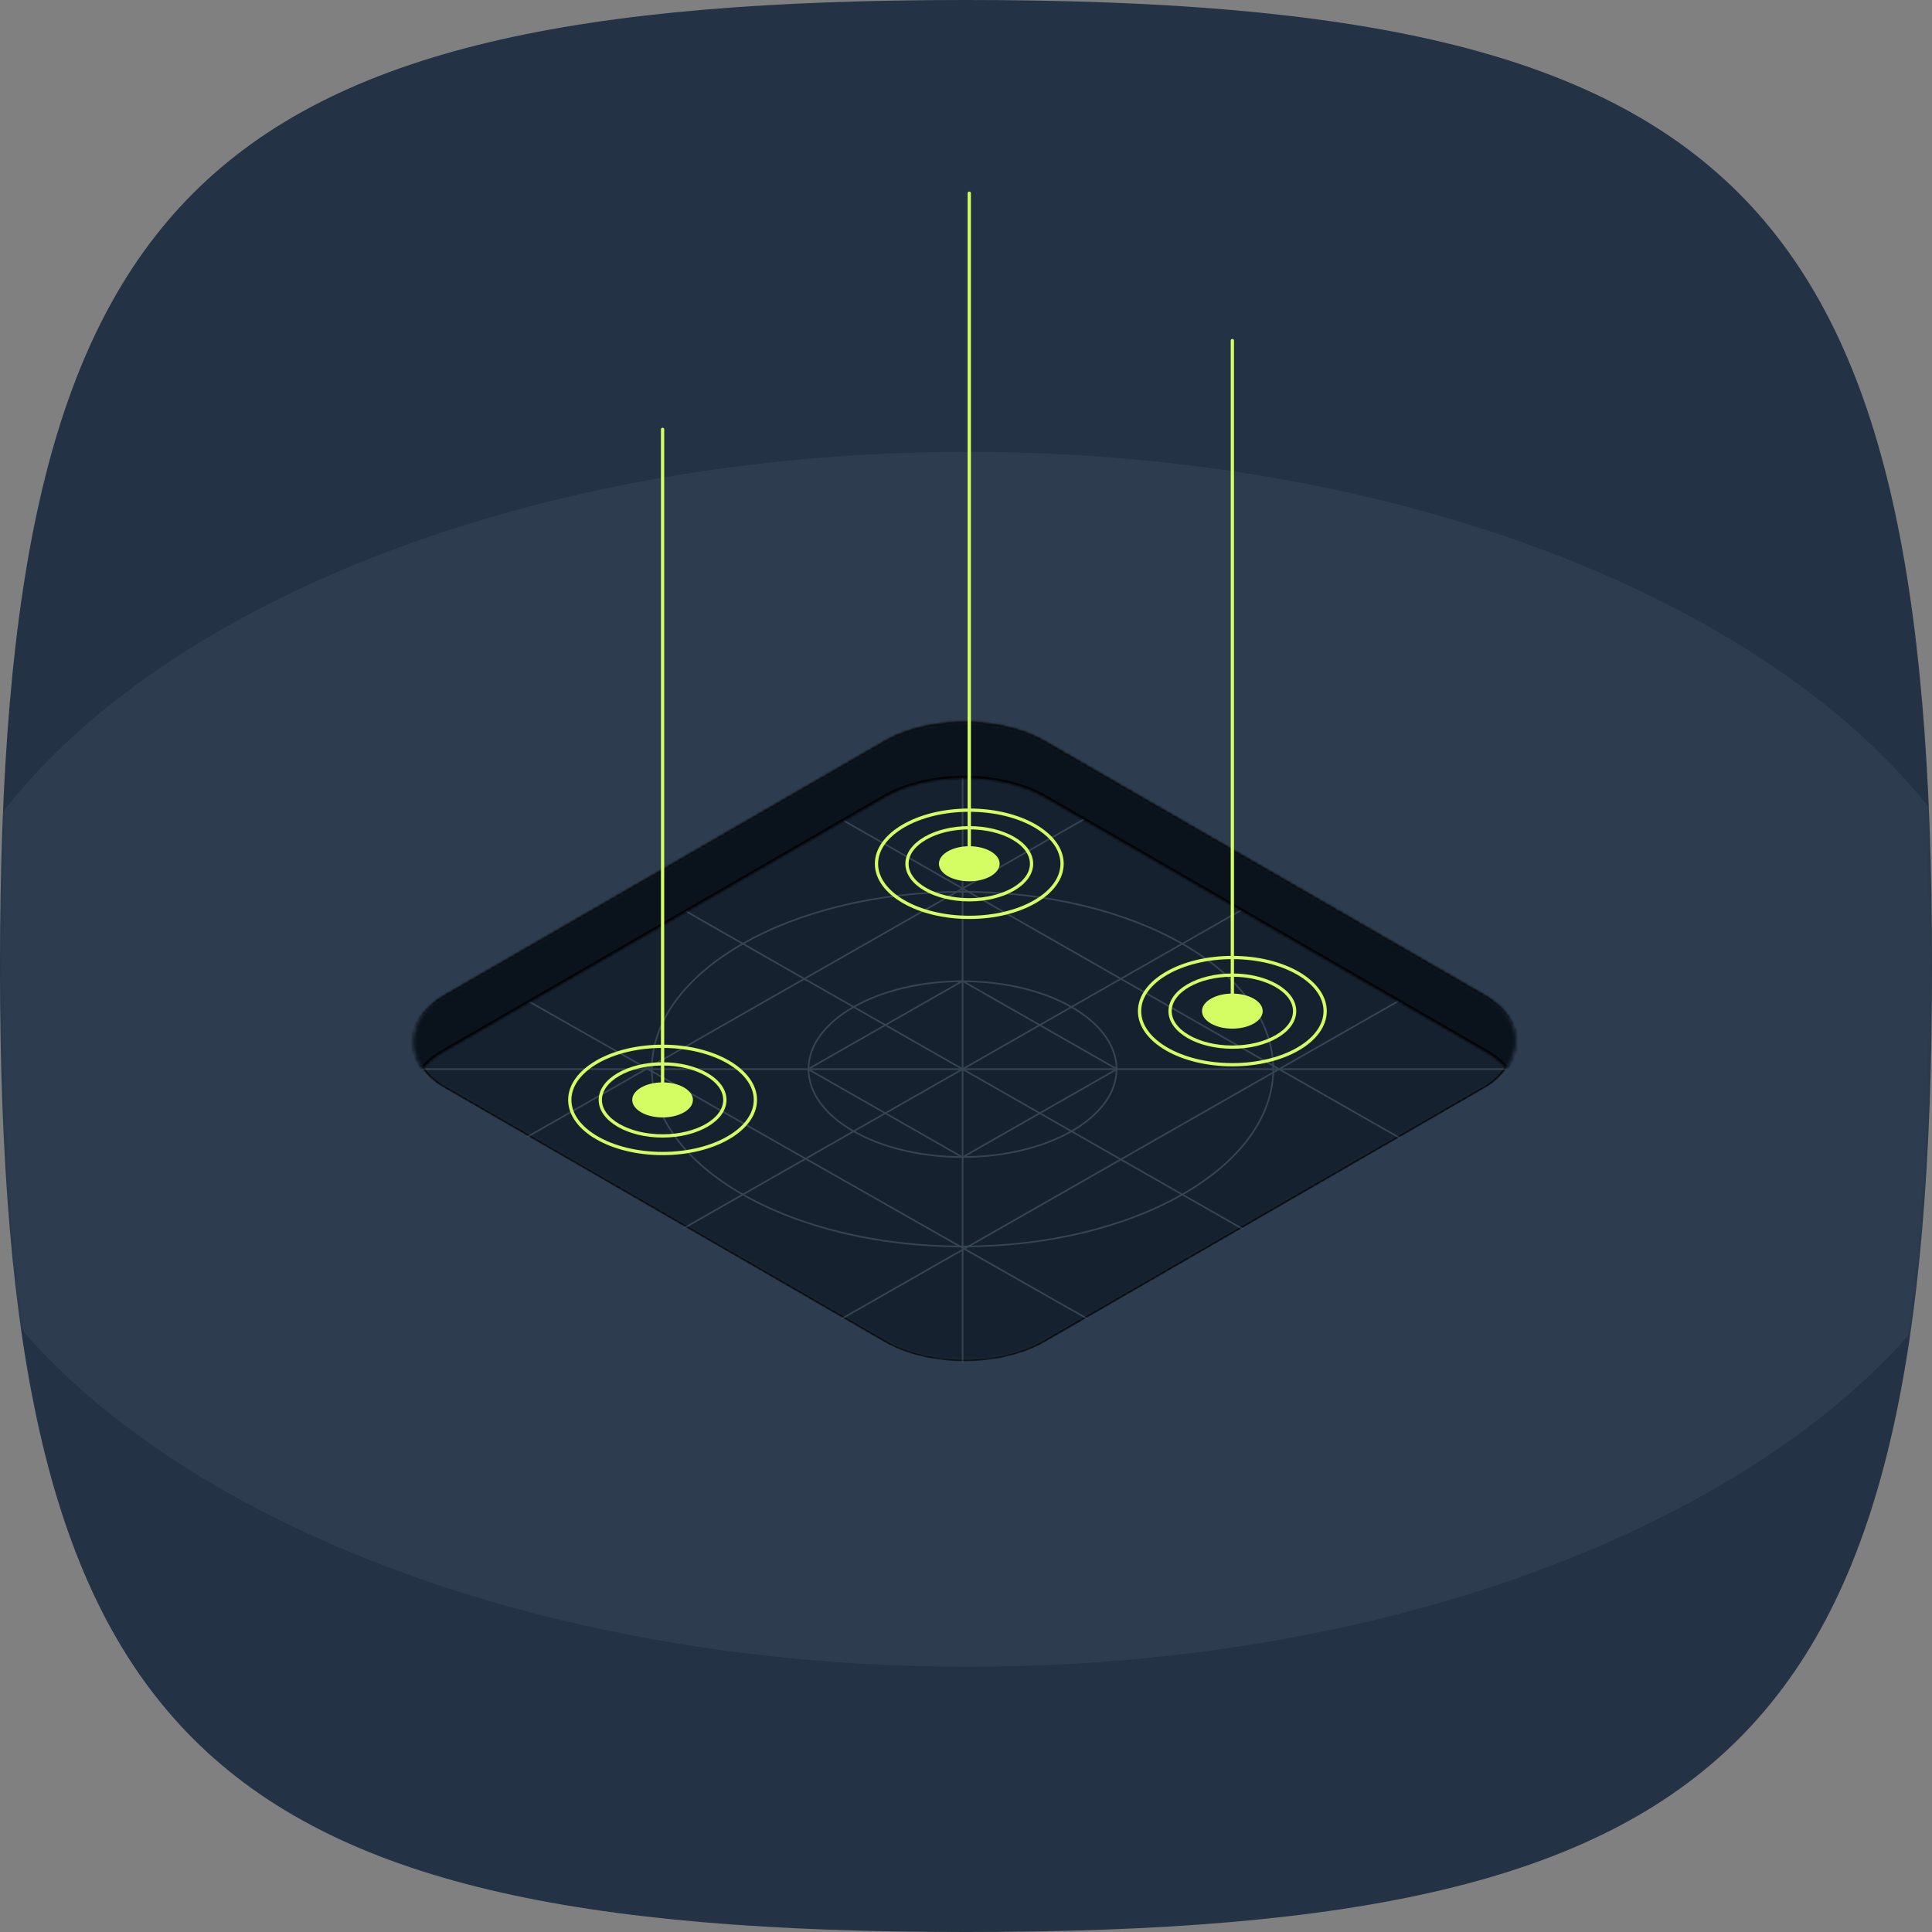<svg width="590" height="590" viewBox="0 0 590 590" fill="none" xmlns="http://www.w3.org/2000/svg">
<rect x="0" y="0" width="590" height="590" fill="#808080" stroke="none"/>
<g clip-path="url(#clip0_3468_275889)">
<path fill-rule="evenodd" clip-rule="evenodd" d="M295 0C59 0 0 59 0 295C0 531 59 590 295 590C531 590 590 531 590 295C590 59 531 0 295 0Z" fill="#233244"/>
<mask id="mask0_3468_275889" style="mask-type:luminance" maskUnits="userSpaceOnUse" x="0" y="0" width="590" height="590">
<path fill-rule="evenodd" clip-rule="evenodd" d="M295 0C59 0 0 59 0 295C0 531 59 590 295 590C531 590 590 531 590 295C590 59 531 0 295 0Z" fill="white"/>
</mask>
<g mask="url(#mask0_3468_275889)">
<path opacity="0.1" d="M295.5 509C473.612 509 618 425.949 618 323.5C618 221.051 473.612 138 295.5 138C117.388 138 -27 221.051 -27 323.5C-27 425.949 117.388 509 295.5 509Z" fill="#87A3B5"/>
</g>
<mask id="mask1_3468_275889" style="mask-type:alpha" maskUnits="userSpaceOnUse" x="125" y="220" width="339" height="196">
<rect y="0.322" width="211.332" height="211.332" rx="27.993" transform="matrix(0.866 0.5 -0.866 0.5 294.858 212.161)" fill="#16212F" stroke="black" stroke-width="0.644"/>
</mask>
<g mask="url(#mask1_3468_275889)">
<rect y="0.322" width="211.332" height="211.332" rx="27.993" transform="matrix(0.866 0.5 -0.866 0.5 294.858 212.161)" fill="#16212F" stroke="black" stroke-width="0.644"/>
<g opacity="0.3">
<mask id="mask2_3468_275889" style="mask-type:alpha" maskUnits="userSpaceOnUse" x="107" y="227" width="374" height="216">
<rect y="0.5" width="228.274" height="228.274" rx="23.5" transform="matrix(0.866 0.5 -0.866 0.5 294.394 220.25)" fill="#172534" stroke="black"/>
</mask>
<g mask="url(#mask2_3468_275889)">
<path d="M197.297 381.653L390.613 271.333" stroke="#7E97A8" stroke-width="0.5" stroke-miterlimit="10"/>
<path d="M245.624 409.231L438.941 298.911" stroke="#7E97A8" stroke-width="0.5" stroke-miterlimit="10"/>
<path d="M342.284 243.752L148.968 354.072" stroke="#7E97A8" stroke-width="0.5" stroke-miterlimit="10"/>
<path d="M197.297 271.333L390.614 381.653" stroke="#7E97A8" stroke-width="0.5" stroke-miterlimit="10"/>
<path d="M148.867 298.649L342.318 408.565" stroke="#7E97A8" stroke-width="0.5" stroke-miterlimit="10"/>
<path d="M438.951 354.072L245.624 243.752" stroke="#7E97A8" stroke-width="0.5" stroke-miterlimit="10"/>
<path d="M123.953 326.496L462.492 326.496" stroke="#7E97A8" stroke-width="0.5" stroke-miterlimit="10"/>
<path d="M293.955 228.304L293.955 424.686" stroke="#7E97A8" stroke-width="0.5" stroke-miterlimit="10"/>
<path d="M293.938 353.335C319.915 353.335 340.974 341.317 340.974 326.493C340.974 311.669 319.915 299.652 293.938 299.652C267.96 299.652 246.902 311.669 246.902 326.493C246.902 341.317 267.96 353.335 293.938 353.335Z" stroke="#7E97A8" stroke-width="0.5" stroke-miterlimit="10"/>
<path d="M293.937 380.653C346.341 380.653 388.823 356.406 388.823 326.495C388.823 296.585 346.341 272.338 293.937 272.338C241.533 272.338 199.051 296.585 199.051 326.495C199.051 356.406 241.533 380.653 293.937 380.653Z" stroke="#7E97A8" stroke-width="0.5" stroke-miterlimit="10"/>
<path d="M293.937 353.408L246.776 326.495L293.937 299.581L341.098 326.495L293.937 353.408Z" stroke="#7E97A8" stroke-width="0.5" stroke-miterlimit="10"/>
</g>
</g>
<mask id="path-18-inside-1_3468_275889" fill="white">
<path fill-rule="evenodd" clip-rule="evenodd" d="M319.102 226.157C305.559 218.339 283.601 218.339 270.058 226.157L135.522 303.825C124.845 309.989 122.585 319.172 128.744 326.614C130.397 324.617 132.656 322.745 135.522 321.091L270.058 243.423C283.601 235.605 305.559 235.605 319.102 243.423L453.638 321.091C456.503 322.745 458.763 324.617 460.416 326.614C466.574 319.172 464.315 309.989 453.638 303.825L319.102 226.157Z"/>
</mask>
<path fill-rule="evenodd" clip-rule="evenodd" d="M319.102 226.157C305.559 218.339 283.601 218.339 270.058 226.157L135.522 303.825C124.845 309.989 122.585 319.172 128.744 326.614C130.397 324.617 132.656 322.745 135.522 321.091L270.058 243.423C283.601 235.605 305.559 235.605 319.102 243.423L453.638 321.091C456.503 322.745 458.763 324.617 460.416 326.614C466.574 319.172 464.315 309.989 453.638 303.825L319.102 226.157Z" fill="#0A121C"/>
<path d="M270.058 226.157L270.38 226.715L270.058 226.157ZM319.102 226.157L318.78 226.715L319.102 226.157ZM135.522 303.825L135.2 303.268L135.522 303.825ZM128.744 326.614L128.248 327.025L128.744 327.624L129.24 327.025L128.744 326.614ZM135.522 321.091L135.2 320.533L135.522 321.091ZM270.058 243.423L270.38 243.98L270.058 243.423ZM319.102 243.423L318.78 243.98L319.102 243.423ZM453.638 321.091L453.316 321.648L453.638 321.091ZM460.416 326.614L459.92 327.025L460.416 327.624L460.912 327.025L460.416 326.614ZM453.638 303.825L453.316 304.382L453.638 303.825ZM270.38 226.715C277.03 222.875 285.788 220.937 294.58 220.937C303.372 220.937 312.129 222.875 318.78 226.715L319.424 225.6C312.531 221.621 303.538 219.65 294.58 219.65C285.622 219.65 276.629 221.621 269.736 225.6L270.38 226.715ZM135.844 304.382L270.38 226.715L269.736 225.6L135.2 303.268L135.844 304.382ZM129.24 326.204C126.276 322.622 125.375 318.681 126.439 314.915C127.509 311.129 130.6 307.409 135.844 304.382L135.2 303.268C129.767 306.404 126.389 310.359 125.2 314.565C124.005 318.793 125.054 323.164 128.248 327.025L129.24 326.204ZM129.24 327.025C130.836 325.096 133.032 323.271 135.844 321.648L135.2 320.533C132.281 322.219 129.958 324.138 128.248 326.204L129.24 327.025ZM135.844 321.648L270.38 243.98L269.736 242.866L135.2 320.533L135.844 321.648ZM270.38 243.98C277.03 240.141 285.788 238.203 294.58 238.203C303.372 238.203 312.129 240.141 318.78 243.98L319.424 242.866C312.531 238.887 303.538 236.916 294.58 236.916C285.622 236.916 276.629 238.887 269.736 242.866L270.38 243.98ZM318.78 243.98L453.316 321.648L453.959 320.533L319.424 242.866L318.78 243.98ZM453.316 321.648C456.128 323.271 458.324 325.096 459.92 327.025L460.912 326.204C459.201 324.138 456.879 322.219 453.959 320.533L453.316 321.648ZM453.316 304.382C458.56 307.409 461.651 311.129 462.721 314.915C463.785 318.681 462.884 322.622 459.92 326.204L460.912 327.025C464.106 323.164 465.155 318.793 463.96 314.565C462.771 310.359 459.393 306.404 453.959 303.268L453.316 304.382ZM318.78 226.715L453.316 304.382L453.959 303.268L319.424 225.6L318.78 226.715Z" fill="black" mask="url(#path-18-inside-1_3468_275889)"/>
</g>
<path d="M202.341 341.249C207.459 341.249 211.608 338.852 211.608 335.894C211.608 332.936 207.459 330.539 202.341 330.539C197.223 330.539 193.073 332.936 193.073 335.894C193.073 338.852 197.223 341.249 202.341 341.249Z" fill="#D4FC63"/>
<path d="M202.34 346.893C212.844 346.893 221.36 341.969 221.36 335.895C221.36 329.821 212.844 324.896 202.34 324.896C191.836 324.896 183.321 329.821 183.321 335.895C183.321 341.969 191.836 346.893 202.34 346.893Z" stroke="#D4FC63" stroke-miterlimit="10" stroke-linecap="round"/>
<path d="M202.34 352.266C217.992 352.266 230.681 344.936 230.681 335.894C230.681 326.853 217.992 319.523 202.34 319.523C186.688 319.523 174 326.853 174 335.894C174 344.936 186.688 352.266 202.34 352.266Z" stroke="#D4FC63" stroke-miterlimit="10" stroke-linecap="round"/>
<path d="M202.341 335.894V131.117" stroke="#D4FC63" stroke-miterlimit="10" stroke-linecap="round"/>
<path d="M376.34 314.132C381.459 314.132 385.608 311.735 385.608 308.777C385.608 305.82 381.459 303.422 376.34 303.422C371.222 303.422 367.073 305.82 367.073 308.777C367.073 311.735 371.222 314.132 376.34 314.132Z" fill="#D4FC63"/>
<path d="M376.34 319.776C386.844 319.776 395.359 314.852 395.359 308.778C395.359 302.704 386.844 297.78 376.34 297.78C365.836 297.78 357.321 302.704 357.321 308.778C357.321 314.852 365.836 319.776 376.34 319.776Z" stroke="#D4FC63" stroke-miterlimit="10" stroke-linecap="round"/>
<path d="M376.34 325.149C391.992 325.149 404.681 317.819 404.681 308.778C404.681 299.736 391.992 292.406 376.34 292.406C360.688 292.406 348 299.736 348 308.778C348 317.819 360.688 325.149 376.34 325.149Z" stroke="#D4FC63" stroke-miterlimit="10" stroke-linecap="round"/>
<path d="M376.34 308.778V104" stroke="#D4FC63" stroke-miterlimit="10" stroke-linecap="round"/>
<path d="M296 269.132C301.118 269.132 305.267 266.735 305.267 263.777C305.267 260.82 301.118 258.422 296 258.422C290.881 258.422 286.732 260.82 286.732 263.777C286.732 266.735 290.881 269.132 296 269.132Z" fill="#D4FC63"/>
<path d="M296 274.776C306.504 274.776 315.019 269.852 315.019 263.777C315.019 257.703 306.504 252.779 296 252.779C285.495 252.779 276.98 257.703 276.98 263.777C276.98 269.852 285.495 274.776 296 274.776Z" stroke="#D4FC63" stroke-miterlimit="10" stroke-linecap="round"/>
<path d="M296 280.149C311.652 280.149 324.34 272.819 324.34 263.777C324.34 254.735 311.652 247.406 296 247.406C280.348 247.406 267.66 254.735 267.66 263.777C267.66 272.819 280.348 280.149 296 280.149Z" stroke="#D4FC63" stroke-miterlimit="10" stroke-linecap="round"/>
<path d="M296 263.778V59" stroke="#D4FC63" stroke-miterlimit="10" stroke-linecap="round"/>
</g>
<defs>
<clipPath id="clip0_3468_275889">
<rect width="590" height="590" fill="white"/>
</clipPath>
</defs>
</svg>
